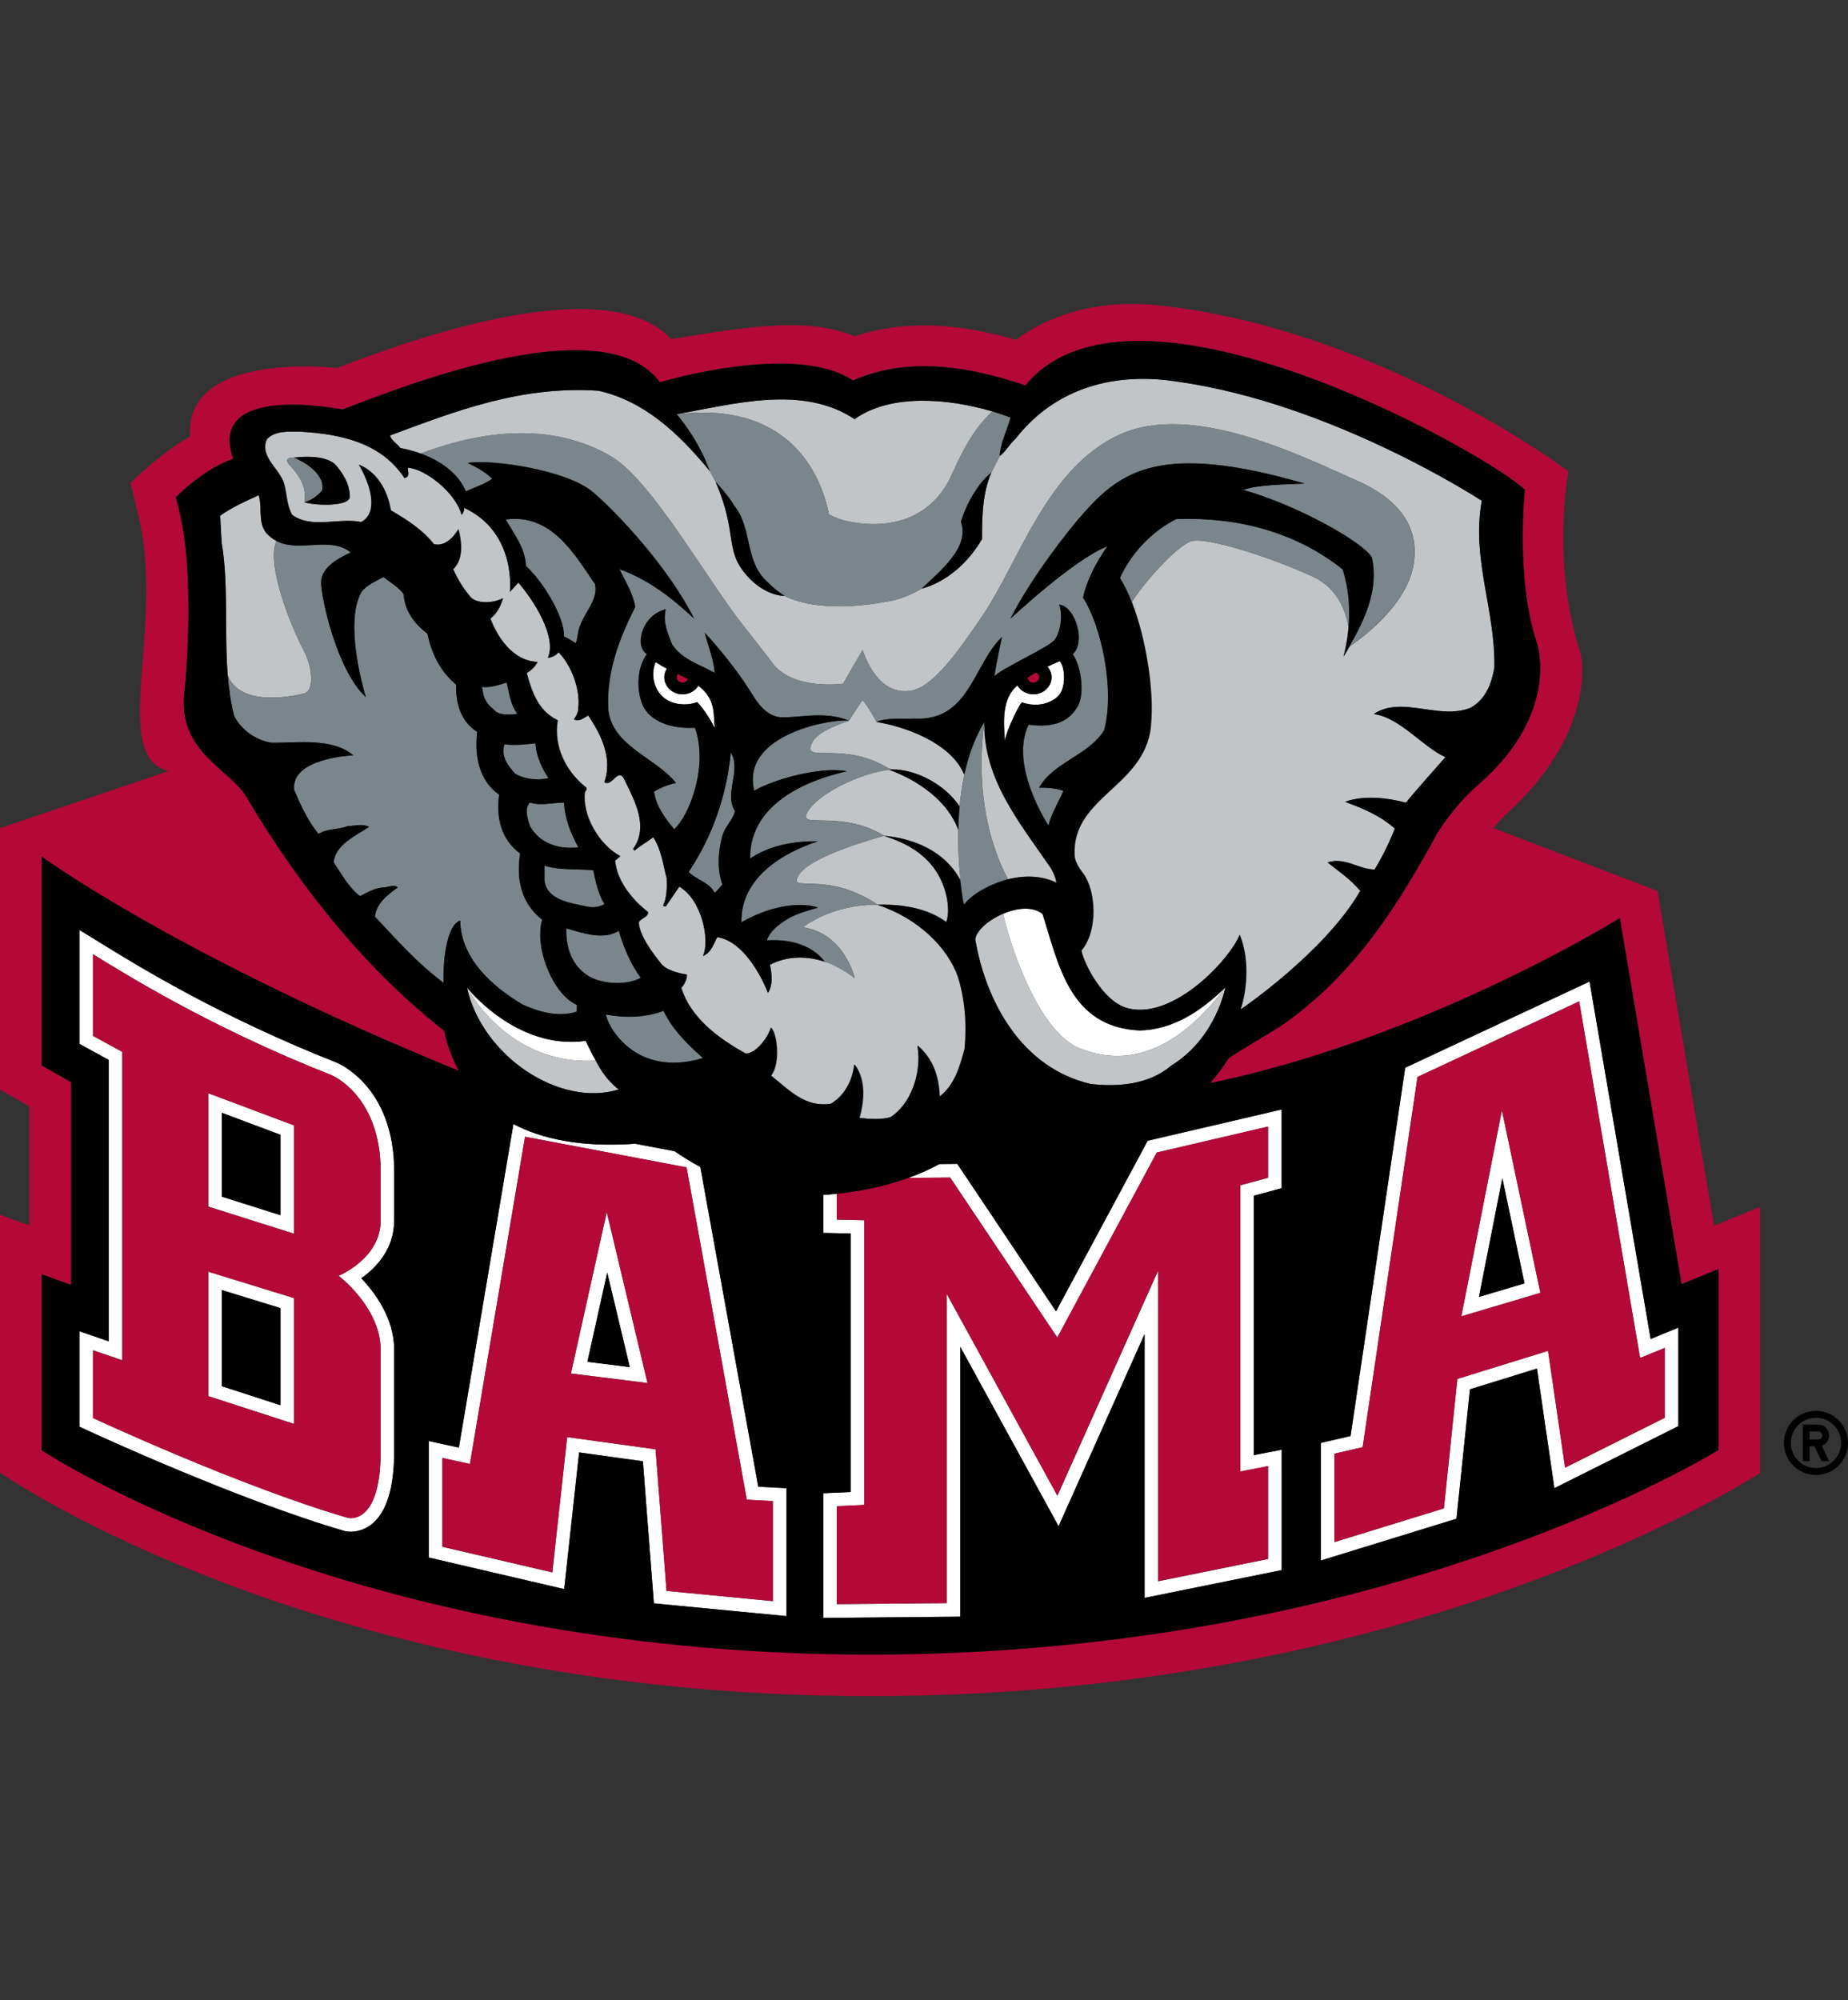 <?xml version="1.0" encoding="UTF-8"?>
<svg id="a" xmlns="http://www.w3.org/2000/svg" viewBox="0 0 332.7 360">
  <rect x="0" y="0" width="332.7" height="360" fill="#333333" stroke="none"/>
  <defs>
    <style>
      .b {
        fill: #fff;
      }

      .c {
        fill: #7b868c;
      }

      .d {
        fill: #b30838;
      }

      .e {
        fill: #c2c5c8;
      }
    </style>
  </defs>
  <path class="b" d="M37.5,251.29l15.43,5v-22.65l-15.43-4.75v22.39ZM39.94,232.2c3.43,1.06,8.45,2.6,10.55,3.24v17.48c-3.47-1.13-8.49-2.75-10.55-3.42v-17.31Z"/>
  <path class="b" d="M60.6,191.25c-20.78-8.19-35.39-17.16-41.63-21l-4.68-2.87v20.5s3.82,2.1,5.28,2.89v50.65c-.97-.33-5.28-1.81-5.28-1.81v17.17l1.41.66c.27.12,26.96,12.5,46.35,18.13,1.14.29,3.09.15,4.81-1.19,2.72-2.12,4.1-6.55,4.1-13.15v-18.28c0-5.63-3.41-10.24-5.92-12.87,2.63-1.86,5.92-5.23,5.92-10.4v-8.85c0-15.2-9.95-19.41-10.37-19.58M68.53,219.68c0,6.87-7.58,9.94-7.58,9.94,0,0,7.58,5.71,7.58,13.33v18.28c0,13.45-5.87,11.97-5.87,11.97-19.44-5.65-45.92-17.98-45.92-17.98v-12.19l5.28,1.81v-55.51l-5.28-2.89v-14.69c5.28,3.23,20.77,13.03,42.94,21.76,0,0,8.85,3.59,8.85,17.32v8.85Z"/>
  <path class="b" d="M37.5,217.18l15.43,4.88v-19.5l-15.43-5.79v20.41ZM39.94,200.3c3.55,1.33,8.61,3.22,10.55,3.95v14.47c-3.45-1.1-8.47-2.68-10.55-3.33v-15.09Z"/>
  <path class="b" d="M102.79,247.21l13.79,1.72-7.34-30.78-6.45,29.05ZM113.38,246.07c-2.89-.36-5.25-.66-7.63-.95.58-2.64,1.93-8.7,3.57-16.07,1.81,7.59,3.25,13.64,4.06,17.02"/>
  <path class="b" d="M126.08,210.05c-1.9-1.02-3.46-2.02-4.61-2.83l-7.11-1.35c-9.89.7-16.92-.92-21.93-3.55l-9.82,58.24c-1.22-.27-5.41-1.18-5.41-1.18v20.97l24.37,5.68s2.25-20.57,2.69-24.6c3.03.42,9.01,1.24,11.48,1.59.26,3.35,1.98,25.58,1.98,25.58l23.87,2.29v-23.02s-3.74-.2-5.07-.27c-.58-3.16-8.62-47.53-10.44-57.54M139.14,288.19l-19.14-1.84-1.98-25.49-15.92-2.2-2.67,24.36-19.79-4.61v-15.99l4.95,1.09,9.93-58.9,29.08,5.51,10.84,59.81,4.69.26v18.01Z"/>
  <path class="b" d="M190.12,236.02c-3.53-5.26-17.77-26.53-17.77-26.53l-3.22.03c-1.82.99-3.7,1.82-5.6,2.5l7.53-.07,19.3,28.81,17.91-33.3,20.03-4.67v9.21l-4.99,1.35v51.53l4.99-.97v16.7l-19.79,4.01v-55.92l-18.14,40.52-19.94-36.36v55.7l-19.77.18v-17.64l4.95-.22v-51.25l-4.95-.11v-4.65c-.8.08-1.57.15-2.29.2-.06,0-.1,0-.15,0v6.84s3.67.08,4.95.11v46.53c-1.31.06-4.95.22-4.95.22v22.44l24.66-.22v-48.59c5.44,9.92,17.71,32.31,17.71,32.31,0,0,10.33-23.07,15.48-34.58v47.47l24.68-5v-21.67s-3.98.77-4.99.97v-46.69c1.47-.4,4.99-1.35,4.99-1.35v-14.16l-24.11,5.62s-13.44,25-16.5,30.7"/>
  <path class="b" d="M297.17,241.01c-.93-5.46-11-64.34-11-64.34l-33.19,15.51s-9.37,63.16-9.84,66.29c-1.5.35-5.34,1.24-5.34,1.24v21.16l24.41-7.51s2.14-20.52,2.43-23.3c2.06-.64,8.7-2.69,12.06-3.73.62,4.24,3.14,21.53,3.14,21.53l22.32-11.17v-17.73s-4.24,1.74-4.99,2.05M299.72,255.18l-17.95,8.98-3.07-21.02-16.33,5.05-2.42,23.3-19.7,6.07v-15.91l5.07-1.17,9.88-66.64,29.1-13.6,10.97,64.19,4.45-1.82v12.57Z"/>
  <path class="b" d="M263.08,236.93l14.24-4.23-6.93-32.86-7.31,37.09ZM274.46,230.99c-2.11.63-4.95,1.47-8.2,2.44.8-4.09,2.39-12.12,4.21-21.37,1.83,8.69,3.49,16.56,3.99,18.93"/>
  <path class="b" d="M184,126.43c1.39.51,4.16.88,6.33-.96,1.72-1.46,1.42-5.58.42-6.46-.73.34-1.46.66-2.18.98.45.52.74,1.18.74,1.92,0,1.69-1.47,3.06-3.29,3.06-1.24,0-2.31-.66-2.87-1.61-2.8,2.44-2.5,6.44-2.25,9.94.37-2.01,2.68-6.72,3.1-6.87"/>
  <path class="b" d="M125.52,126.38c1.26,1.33,2.32,3.05,3.16,4.67l-.16-2.27c-.12-2.61-1.22-4.17-2.8-5.35-.57.92-1.62,1.54-2.84,1.54-1.82,0-3.29-1.37-3.29-3.06,0-.57.17-1.1.46-1.55-.68-.36-1.36-.75-2.02-1.2-.9,2.11-.42,4.76,1.37,6.34,1.58,1.38,4.16,1.62,6.11.88"/>
  <path class="b" d="M107.25,190.89c-.66-1.18-1.26-2.4-1.81-3.54-12.46,1.75-21.4-9.63-21.4-9.63,0,0,7.31,14.19,23.2,13.17"/>
  <path class="b" d="M194.46,188.72c8.88,3.51,17.69.14,25.99-10.83-4.17,4.01-9.13,7.44-15.26,7.59-12.7-.59-14.6-11.99-17.49-20.95-1.75-1.45-4.61-1.12-7.1-.06.83,4.12,5.92,21.13,13.86,24.26"/>
  <path class="e" d="M172.92,158.38c-.26-2.37-.47-5.51-.4-8.98-1.81-5.16-7.2-8.96-12.44-10.85-5.08.58-12.54,4.13-14.61,7.44-2.22,3.55,5.52-.51,13.72,4.44,2.87.22,10.24,1.47,13.73,7.95"/>
  <path class="e" d="M160.68,138.49c4.2-.01,9.48,2.7,12.07,6.68.18-1.9.46-3.85.88-5.77-2.49-5.96-11.2-8.73-15.82-9.48,0,0-1.48-2.77-2.53-3.91-.7.98-2.46,3.73-2.46,3.73-3.22,1.1-5.84,2.29-6.68,4.05-1.78,3.73,5.53-.51,13.72,4.44-.1,0,.78.26.81.27"/>
  <path class="e" d="M190.28,158.9c-.16-.93-.53-1.82-1.05-2.7-5.59-8.15-12.12-15.92-11.96-26.29,0,0-2.83,15.08,4.2,28.35,2.97-.73,6.12-.71,8.82.64"/>
  <path class="e" d="M170.41,165.98c.48-1.23.37-2.9.16-4.23-1.5-7.78-7.98-10.25-11.38-11.32-1.16.31-13.21,3.59-15.36,7.03-2.22,3.55,4.6-1.03,14.18,5.37,2.05-.06,8.15-.09,12.4,3.14"/>
  <path class="e" d="M158.02,162.83c-8.42-.07-13.47,4.07-13.47,4.07,7.49,1.1,9.33,9.14,9.33,9.14-3.53-2.59-5.4-2.94-5.4-2.94-2.97-.97-6.46-1.18-9.86.54.34,1.57.6,3.64-.35,5.06,0,0-3.4-9.14-9.12-10.02-.68,1.18-1.05,2.76-2.58,3.39,1.32-2.87-.26-10.22-4.26-12.48l-2.42,3.54c-.16,0-.37.05-.48-.15.68-1.47.68-3.19.63-4.91-.68-2.5-.95-5.16-2.42-7.37-1.1.83-2.42,1.57-3.37,2.41l-.26-.29c2.9-4.03.26-8.74-1.53-12.43-1.16-2.51-2.27,1.42-3.64.39,1.53-4.27-.58-8.55-2.9-11.99-.79.35-1.53,1.23-2.58.69,0,0,.84-1.06.79-2.11.37-3.24-1.23-7.6-3.55-9.95,0,0-.77.93-1.93.98,1.63-3.67-2.42-10.18-5.32-13.52l-1.53,1.67s1.31-10.66-8.22-15.13c0,0,.06.7-.47,1.27-1.05-4.01-6.48-8.25-9.64-8.5-.11.74.47,1.57-.63,1.87-4.17-6.34-11.49-7.96-18.82-8.35-2.16,0-4.37-.2-5.9,1.27-1.42,2.95,1.84,5.11,2.9,7.62.73,1.97.53,4.27,1.63,6.09,3.58,2.56,8.33.44,12.43,1.28,3.32-1.72,1.55-7.05-.42-10.32,3.03,1.18,5.13,4.37,5.74,8.2,2.69,1.57,5.69,3.44,7.75,6.09,2.63.69,4.43-2.7,4.43-2.7.58,2.21.95,5.4-.95,7.22.8,1.82,1.85,3.54,3.22,5.11,1.3,1.21,4.19.96,5.75.1-.42,1.38-1,2.65-2.27,3.69,1.26,3.34,4.06,7.63,8.48,7.78-.61,1.31-1.95,2-1.95,2,.9,3.24,2,6.83,5.59,8.5-.79,4.67,1.42,9.23,5.16,12.14.05.29,0,.54-.26.73-.58,4.13,2.49,9.54,6.37,11.6l-.95.83c.37,3.68,3.06,6.98,5.95,9.24,0,.93-1.21,1.03-1.68,1.82.1,2.36,2.38,5.37,3.83,7.21.93,1.39,3.29,1.97,4.81,2.21.13.43-.28,1.67-.99,2.4,1.68,5.31,6.47,8.97,11.63,11.82,1.74.05,3.98-2.73,4.53-4.67,1.16,1.08,1.69,6.6,0,8.64,3.22,2.5,6.06,5.8,10.81,5.06,2.58-1.53,3.92-4.4,4.22-7.08,2.11,2.7,1.74,6.68.89,9.63,1.79.2,3.95.35,5.64-.15,3.47-2.21,5.69-7.66,4.85-12.87,2.79,2.36,3.84,5.65,3.95,9.19,2.79-2.16,3.69-5.5,4.53-8.6.43-4.52.05-9.04-1.21-13.02-1.84-5.19-7.16-10.52-14.5-12.92M54.8,90.42c.56-3.24-1.52-5.42-2.66-6.71-1.33-1.5.82-1.35.82-1.35,0,0,5.71-.83,7.61,1.47,1.77,2.14,2.43,3.95,2.4,5.6-.03,1.64-5.59,1.67-8.17.98"/>
  <path class="e" d="M49.37,101.27c-.14-1.41-.09-2.67.39-3.89-.37-.2-.73-.43-1.07-.73-2.53-1.82-1.37-5.01-2.11-7.52-2.37,1.09-4.79,2.17-6.95,3.69l.26,4.81c1.28,7.53.47,16.01,1.1,23.91,2.2,5.73,11.56,3.8,13.65,3.31,2.11-.49,1.58-4.91,0-7.86-1.58-2.95-4.74-10.31-5.27-15.72"/>
  <path class="e" d="M107.25,190.89c-15.89,1.03-23.2-13.17-23.2-13.17,2.74,12.36,16.71,21.69,27.35,18.37-.19-.14-2.38-1.64-4.15-5.2"/>
  <path class="e" d="M194.46,188.72c-7.94-3.13-13.03-20.14-13.86-24.26-2.61,1.11-4.83,3.03-5.02,4.61,1.84,10.9,8.17,23.14,20.82,26.04,5.16.59,10.54,0,14.39-3.24,5.26-3.19,8.53-8.64,9.85-14.15-.06.06-.13.12-.19.17-8.31,10.97-17.11,14.33-25.99,10.83"/>
  <path class="e" d="M149.24,92.61l1.83.81s14.53,4.95,20.38-8.19c2.15-4.83,4.17-8.36,7.22-11.18-7.83-2.31-18.24-3.28-24.8,1.39-9.38-6.24-21.71-2.71-32.04-.88,21.6-2.6,26.4,12.72,27.41,18.06"/>
  <path class="e" d="M266.79,90.12s-26.81-17.57-54.96-21.47c-12.35-1.88-22.45,1.91-28.98,10.31-1.11.98-1.79,2.36-2.85,3.1l-1.53,3c-1.58,3.69-1.69,7.71-1.69,11.99-4.5,7.67-10.85,8.89-10.85,8.89-2.05,1.19-4.31,2.13-6.6,2.38,0,0-3.12.7-7.73.82-3.28,0-6.98-.24-10.33-1.87-2.63-.1-5.16-1.72-6.95-3.83-3.95-4.62-1.42-7.2-5.48-16.7l-1.05-1.97c-5.69-6.95-11.91-12.63-20.03-14.44-13.96-.94-25.77,3.68-37.52,8.05.21.94,1.32,1.47,1.84,2.26,1.21.22,2.46.54,3.67.99,15.72-5.87,26.7-3.89,34.22.49,6.32,3.68,14.42,17.32,21.42,27.22,2.33,3.3,5.96,7.63,7.57,9.87,3.69,5.16,12.82,3.85,12.82,3.85l3.51-6.06c1.58,4.42,4.22,7.86,8.44,7.37,4.21-.49,8.85-7.23,13.17-13.59,6.67-9.83,11.59-26.69,24.76-32.59,13.18-5.9,32.68,3.93,42.69,8.35,10.01,4.43,11.06,10.81,10.01,15.72-1.04,4.88-5.53,10.06-11.35,14.06-.36.63-.72,1.25-1.08,1.86.42-1.58.73-3.26.89-4.97-.44-2.97-1.89-7.28-6.36-9.37-7.38-3.44-19.5-7.37-22.13-6.39-2.28.85-7.75,6.52-10.55,10.88,2.65,6.74,3.94,16,3.52,21.29-.29,11.92-14.41,13.43-13.8,24.39.04,1.15.95,2.41,1.53,3.19,2.3,3.05,2.75,10.27-.31,13.9.42,2.21,3.83,9.24,8.4,10.39,8.3,2.09,18.44-8.97,20.1-13.24,1.64,4.03,1.48,9.29.16,13.46,0,0,15.17-10.29,21.55-21.37-1.79-2.11-3.9-3.53-5.9-5.11,3.11-1.03,5.64,1.27,8.48,1.27,1.42-2.36,2.63-4.81,3.63-7.37-2.63-2.36-5.74-3.63-8.96-4.81,3.27-1.23,7.7-.74,10.96.15,1.39-1.75,4.73-5.52,7.12-8.2-3.97-1.74-8.19-7.14-12.91-7.76,5.11-3.39,11.75,1.18,17.44-1.13,2.74-1.53,3.8-4.42,4.27-7.23.21-10.37-4.17-19.5-2.26-30.02"/>
  <path class="c" d="M91.05,93.51c1.53,2.65,3.53,5.16,3.64,8.35,3.25,3.01,6.96,9.25,6.85,12.68,0,0,1.14.57,2.11,1.23.42-.93.31-2.06.74-3,.84-2.56,3.37-4.86,2.74-7.62-3.64-5.3-7.8-12.77-16.07-11.64"/>
  <path class="c" d="M131.58,135.42c-.79,7.81-3.27,15.04-7.59,21.52,1.26,1.38,3.69,1.82,4.69,3.79.42-.49,1-.98,1.37-1.53-1-2.8-.74-5.94,0-8.79.47-1.57,1.84-2.8,2.27-4.37-2.05-3.34,1.21-7.12-.74-10.61"/>
  <path class="c" d="M86.79,123.64c.21,1.77.52,2.83,2.16,4.11.9,1.13,3.11.88,4.22.74-1.26-1.62-1.48-3.73-1.95-5.65-1.32.44-3.06,1-4.42.8"/>
  <path class="c" d="M98.77,140.06s-2.19-2.9-2.37-6.27c0,0-3.69.49-5.58.16-.63,2.21.5,3.67,1.91,5.29,1.8,1.03,3.93,1.25,6.04.81"/>
  <path class="c" d="M104.12,152.51c-1.37-2.5-2.42-5.11-2.58-8.06-2.05,0-4.17.64-6.11,0-1.11,1.03-.42,3,0,4.28,1.84,3.14,5.16,4.17,8.7,3.78"/>
  <path class="c" d="M105.44,163.13c1.32.29,2.37.15,3.37-.39-1.1-1.87-1.58-3.98-2-6.09-2.74-.3-6.11.05-8.8-.84v2.65c.42,3.53,4.59,4.02,7.43,4.67"/>
  <path class="c" d="M115.35,176c-1.9-2.6-3.11-5.6-3.95-8.45-2.85,1.77-6.59.34-9.43-.44-.15,3.29.95,6.79,4.11,8.65,2.48,1.38,6.64,1.67,9.28.25"/>
  <path class="c" d="M119.45,181.94c-3.11,1.23-7.02,1.31-10.37.66.16,1.72,5.05,11.56,17.48,7.84-3.06-2.7-5.53-5.21-7.11-8.5"/>
  <path class="c" d="M97.59,165.53c-3.85-3-4.69-7.46-3.95-11.89-3.53-2.65-4.32-6.54-3.79-10.61-3.69-2.6-4.43-7.02-3.95-11.3-3-1.91-3.85-5.15-3.8-8.5-3-2.55-4.43-5.75-5.16-9.18-2.42-1.82-4.11-4.23-4.27-7.08-.84-1.23-2.27-2.06-3.64-3.1-1.37.74-2.9,1.38-3.95,2.66-3.32,5.92.8,18.96.8,18.96-5.27-4.86-8.07-17.95-8.07-20.63s2.95-4.32,5.33-5.4c-3.58-3.02-9.31.07-13.37-2.08-.47,1.23-.52,2.48-.38,3.89.52,5.41,3.69,12.78,5.26,15.72,1.59,2.95,2.12,7.37,0,7.86-2.09.49-11.44,2.42-13.65-3.31.2,2.52.55,4.98,1.16,7.34,1.27,2.5,4.01,4.47,6.85,4.82,4.9,0,10.86-.89,14.6,2.26,0,0-11.33.44-10.64,6.23,1.16,2.75,2.48,5.6,4.37,7.91,1.53-.98,3.53-.74,5.16-1.38,1.38-.1,2.74-.49,3.95.1-2.48,1.67-6.06,3.19-6.38,6.39,1.43,2.11,2.69,4.52,4.75,6.09,1.37-.69,2.58-1.48,4.22-1.57.89,0,1.84-.64,2.58,0-1.74,1.23-3.89,2.9-4.11,5.25,4.17,4.42,7.32,8.11,12.33,11.9-.1-2.85.3-10.21,3-11.2.11,6.73,5.53,11.74,11.23,15.13,2.85,1.28,6.37,2.36,9.75,1.28,0-.49.04-1.2.04-1.2-4.32-1.91-7.73-10.3-6.26-15.35"/>
  <path class="c" d="M54.8,90.42c1.69-.57,2.53-1.38,3.16-2.12.63-2.41-2.13-4.71-5.01-5.94,0,0-2.15-.15-.82,1.35,1.15,1.29,3.22,3.46,2.66,6.71"/>
  <path class="c" d="M177.26,129.92c-1.75,2.89-2.89,6.15-3.62,9.48-.42,1.93-.7,3.87-.88,5.77-.14,1.45-.21,2.87-.24,4.24-.07,3.47.14,6.61.4,8.98.29,2.74.64,4.46.64,4.46,2.63-3.28,7.9-4.59,7.9-4.59-7.02-13.26-4.2-28.35-4.2-28.35"/>
  <path class="c" d="M135.81,142.33c3.36-2.02,12.07-4.43,16.65-3.5-5.48,1.22-17.52,5.07-17.4,15.71,3.45-2.32,7.65-3.15,12.17-3.1,0,0,.02,0,.03,0-6.05,1.97-13.93,6.4-13.77,14.58,8.25-4.67,13.75-2.75,13.77-2.64-1.98.59-4.04,1.11-5.74,2.2-1.36.89-2.96,2.07-3.45,3.7,7.07-.46,9.83,3.02,10.4,3.84,0,0,1.87.35,5.4,2.94,0,0-1.84-8.04-9.33-9.14,0,0,5.05-4.14,13.47-4.07-9.59-6.39-16.41-1.82-14.18-5.36,2.15-3.44,14.2-6.72,15.36-7.04-8.19-4.95-15.94-.89-13.72-4.44,2.07-3.3,9.52-6.87,14.61-7.44.2-.02.41-.05.6-.07-.03,0-.92-.26-.81-.26-8.19-4.95-15.5-.71-13.72-4.45.84-1.75,3.46-2.94,6.68-4.05-2.37-.45-19.6,2.21-17.03,12.61"/>
  <path class="c" d="M128.84,86.73s2.53,2.75,3.32,4.28c3.37,4.08,1.79,10.12,6.11,13.85,1,1.03,1.84,1.67,3,2.41,3.35,1.63,7.05,1.87,10.33,1.87,4.61-.12,7.73-.82,7.73-.82,2.3-.24,4.56-1.18,6.61-2.38,3.12-3,8.73-7.39,7.06-11.98.85-3.05,3.12-7.07,5.48-8.9l1.53-3c.1-2.31,1.37-4.76,1.95-6.93-1.02-.38-2.12-.76-3.28-1.1-3.05,2.82-5.07,6.35-7.22,11.19-5.85,13.13-20.38,8.19-20.38,8.19l-1.84-.8c-1.01-5.34-5.81-20.66-27.41-18.06,0,0,3.82,4.25,5.95,10.22l1.05,1.96Z"/>
  <path class="c" d="M211.83,93.41c-4.48,2.21-8.27,6.34-10.17,10.61.78,1.24,1.48,2.7,2.11,4.3,2.8-4.36,8.27-10.03,10.55-10.88,2.63-.98,14.75,2.95,22.13,6.39,4.48,2.09,5.93,6.41,6.36,9.37.35-3.61.07-7.38-1.04-10.75-8.39-6.64-18.66-9.43-29.93-9.04"/>
  <path class="c" d="M244.35,86.53c-10.02-4.42-29.51-14.25-42.69-8.35-13.17,5.89-18.09,22.76-24.76,32.59-4.32,6.36-8.96,13.1-13.17,13.59-4.22.5-6.85-2.94-8.44-7.37l-3.51,6.06s-9.14,1.31-12.82-3.85c-1.61-2.24-5.24-6.57-7.57-9.87-6.99-9.9-15.09-23.54-21.42-27.22-7.52-4.38-18.5-6.36-34.22-.49,3.54,1.3,6.8,3.57,8.13,6.82,1.58-.74,3.43-1.32,4.74-2.26,0,0-1.32-1.5-4.42-2.85,4.01-.74,17.81,1.16,22.6,5.26,4.35,3.71,13.57,13.53,18.18,22.75-4.16-3.88-8.27-7.03-13.44-8.89,1.14,2.34,2.42,4.32,2.84,6.78-2.9,5.75-5.26,11.84-4.84,18.67.84,6.43,8.48,8.45,12.17,13.02-2.26.47-3.95,1.57-3.95,1.57.42,2.75,1.9,4.62,3.63,6.78,2.97-2.8,6.13-11.81,3.72-18.28-3.42.2-7.48-.64-9.22-3.68-1.32-2.71-1.36-6.88.57-9.58-2.28-1.39-.97-7.01,3.41-8.06-.58,2.21.3,4.19,1.1,6.25,1.79,2.8,4.81,3.57,7.7,5.2-.17-2.41-1.21-4.96-1.79-7.22,0,0,4.7,4.89,8.47,10.96.97,1.55,2.72,4.34,5.62,4.26,2.81.08,7.69-1.16,11.86.61,0,0,1.75-2.74,2.45-3.72,1.05,1.14,2.53,3.91,2.53,3.91,2-.83,4.76-.47,6.85-.59,9.91.5,10.54-9.63,15.75-14.69,0,0-1,4.67-1.37,7.08,1.46-1.53,10.02-5.27,10.96-6.68.94-1.41,1.42-4.13.74-6.24,3,.47,4.78,6.92,2.42,8.94,1.72,2.54,2.04,7.41.93,9.33-1.45,2.52-3.87,4.01-8.87,3.36-3.6,7.32,3.57,18.16,3.57,18.16.53-2.21,1.79-4.13,2.69-6.24,0,0-1.43-.66-4.38-.59,2.58-4.62,8.85-5.75,11.7-10.32,2-7.22-.5-18.86-3.8-23.88.74-3.39,2.53-6.58,4.38-9.23-6.04,2.33-17.44,13.02-17.44,13.02,3.64-7.24,10.52-16.09,13.38-19.24,6.43-7.07,13.44-12.69,39.57-5.08-3.58.2-7.8.1-11.07,1.13,9.96,2.8,21.77,9.53,23.18,12.18,1.26,5.83-1.27,11.15-4.03,15.97,5.83-4,10.31-9.18,11.36-14.05,1.05-4.91,0-11.3-10.01-15.72"/>
  <path class="d" d="M308.58,220.63l-10.16-60.26-29.57-11.33c.87-.95,1.72-1.96,2.67-2.83,15.04-13.74,13.61-26.88,12.97-28.81-5.25-16.02-2.12-32.57-2.12-32.57,0,0-34.16-25.75-74.02-29.89-9.81-1-18.66,1.2-25.43,6.23-11.2-3.24-20.6-3.45-29.04-.65-8.56-3.43-18.23-1.9-33.03.52-11.73-12.58-46.72,0-60.16,5.19-.18-.02-27.62-3.17-26.47,12.36-5.26,2.85-10.73,8.35-10.73,8.35l1.23,5.11c5.35,20.25-5.26,44.01,5.63,46.73L0,149.05v47.08s5.27,3,5.27,3v21.42l-5.28-1.91v46.41s57.29,40.24,156.76,40.24,160.13-40.19,160.13-40.19v-47.88l-8.32,3.4ZM309.39,260.96s-58.73,36.84-152.62,36.84S7.51,261.04,7.51,261.04v-31.68l5.28,1.91v-36.49l-5.28-3v-37.6s24.44,17.9,75.1,38.55c-1.7-3.11-2.35-5.89-2.67-7.22-13.27-10.46-25.23-24.59-35.55-42.03-3.08-5.15-12.14-8.06-11.25-18.35,0,0,2.46-21.97-1.28-34.8l-.2-.83s4.77-4.98,10.31-6.94c-4.78-13.72,19.01-8.93,19.74-8.87,13.33-5.19,47.37-18.13,57.1-4.89,0,0,24.3-7.35,34.73-.32,8.47-3.7,18.39-3.42,31.07.89,19.01-23.32,80.86,11.04,89.26,18.21l.66.51s-1.76,15.95,2.17,27.66c0,0,4.27,12.58-10.46,25.37-2.97,2.57-5.54,5.77-7.47,8.82-6.55,11.94-14,24.37-26.6,33.6-1.9,1.54-9.47,5.79-10.99,6.95-1.01,1.62-2.13,3.1-3.32,4.46,39.09-8.1,73.77-29.72,73.77-29.72l11.11,65.89,6.66-2.72v32.55Z"/>
  <path class="d" d="M59.68,193.52c-22.17-8.73-37.66-18.53-42.94-21.76v14.69l5.28,2.89v55.51l-5.28-1.8v12.19s26.48,12.33,45.92,17.98c0,0,5.87,1.48,5.87-11.97v-18.28c0-7.62-7.58-13.33-7.58-13.33,0,0,7.58-3.07,7.58-9.94v-8.85c0-13.73-8.85-17.32-8.85-17.32M52.93,256.29l-15.43-5v-22.39l15.43,4.75v22.65ZM52.93,222.06l-15.43-4.88v-20.41l15.43,5.79v19.5Z"/>
  <path class="d" d="M123.61,210.11l-29.08-5.51-9.93,58.89-4.95-1.08v15.99l19.79,4.61,2.67-24.35,15.92,2.2,1.97,25.49,19.14,1.84v-18.01l-4.69-.26-10.84-59.81ZM102.78,247.21l6.45-29.05,7.34,30.78-13.79-1.72Z"/>
  <path class="d" d="M190.35,240.75l-19.3-28.81-7.53.07c-4.51,1.62-9.07,2.46-12.88,2.85v4.65l4.95.11v51.25l-4.95.22v17.63l19.77-.18v-55.71l19.94,36.36,18.14-40.53v55.93l19.79-4.01v-16.71l-4.99.97v-51.52l4.99-1.35v-9.21l-20.03,4.67-17.91,33.3Z"/>
  <path class="d" d="M284.3,180.24l-29.1,13.6-9.88,66.64-5.07,1.17v15.91l19.7-6.07,2.43-23.3,16.32-5.05,3.07,21.02,17.95-8.98v-12.58l-4.45,1.82-10.97-64.19ZM263.08,236.93l7.31-37.09,6.93,32.86-14.24,4.23Z"/>
  <path class="d" d="M186.03,122.88c.57,0,1.04-.44,1.04-.97,0-.37-.23-.7-.56-.86-.55.31-1.06.63-1.51.91.03.51.48.91,1.03.91"/>
  <path class="d" d="M122.88,122.88c.45,0,.83-.26.97-.63-.51-.28-1.11-.59-1.79-.93-.14.16-.22.37-.22.59,0,.53.46.97,1.03.97"/>
  <path d="M105.75,245.11c2.38.3,4.74.59,7.63.95-.8-3.37-2.25-9.43-4.06-17.02-1.64,7.37-2.99,13.43-3.57,16.07"/>
  <path d="M39.94,249.51c2.06.66,7.08,2.29,10.55,3.42v-17.48c-2.1-.64-7.11-2.19-10.55-3.24v17.31Z"/>
  <path d="M39.94,215.39c2.08.66,7.09,2.24,10.55,3.33v-14.47c-1.94-.73-7-2.63-10.55-3.96v15.09Z"/>
  <path d="M291.63,165.24s-34.69,21.62-73.77,29.71c1.19-1.36,2.32-2.84,3.32-4.46,1.52-1.16,9.08-5.41,10.99-6.94,12.59-9.23,20.05-21.66,26.6-33.6,1.93-3.05,4.5-6.24,7.47-8.81,14.74-12.8,10.46-25.38,10.46-25.38-3.92-11.7-2.17-27.66-2.17-27.66l-.66-.51c-8.4-7.17-70.25-41.53-89.26-18.21-12.68-4.31-22.61-4.59-31.07-.89-10.42-7.03-34.73.32-34.73.32-9.72-13.23-43.77-.3-57.1,4.89-.73-.06-24.52-4.85-19.74,8.87-5.54,1.96-10.31,6.94-10.31,6.94l.2.83c3.73,12.83,1.28,34.8,1.28,34.8-.89,10.29,8.16,13.19,11.25,18.35,10.33,17.44,22.29,31.58,35.55,42.03.31,1.32.97,4.11,2.67,7.21C31.94,172.07,7.51,154.18,7.51,154.18v37.59l5.28,3.01v36.49l-5.28-1.91v31.69s55.36,36.76,149.26,36.76,152.62-36.84,152.62-36.84v-32.55l-6.66,2.71-11.11-65.89ZM210.78,191.87c-3.85,3.24-9.22,3.83-14.39,3.24-12.65-2.9-18.97-15.13-20.82-26.04.19-1.58,2.41-3.5,5.02-4.61,2.5-1.06,5.36-1.39,7.1.06,2.9,8.97,4.79,20.36,17.49,20.95,6.13-.15,11.08-3.58,15.26-7.59.06-.06.13-.12.19-.18-1.32,5.51-4.59,10.96-9.86,14.15M48.1,78.97c1.53-1.47,3.74-1.28,5.9-1.28,7.33.4,14.65,2.01,18.81,8.35,1.1-.29.53-1.13.63-1.87,3.16.25,8.59,4.49,9.65,8.5.52-.57.47-1.27.47-1.27,9.54,4.46,8.22,15.13,8.22,15.13l1.53-1.68c2.9,3.35,6.95,9.86,5.32,13.53,1.16-.05,1.93-.98,1.93-.98,2.32,2.36,3.92,6.72,3.55,9.96.05,1.05-.79,2.11-.79,2.11,1.05.54,1.79-.34,2.58-.69,2.32,3.44,4.42,7.71,2.9,11.99,1.37,1.03,2.48-2.9,3.63-.39,1.8,3.69,4.43,8.41,1.54,12.43l.26.29c.95-.83,2.26-1.57,3.37-2.4,1.47,2.21,1.74,4.86,2.42,7.37.05,1.72.05,3.43-.63,4.91.1.2.31.15.47.15l2.42-3.54c4.01,2.26,5.59,9.61,4.27,12.48,1.53-.64,1.9-2.21,2.58-3.39,5.72.88,9.12,10.02,9.12,10.02.95-1.42.69-3.49.35-5.06,3.39-1.72,6.89-1.52,9.86-.54-.57-.81-3.34-4.3-10.4-3.84.49-1.62,2.09-2.81,3.44-3.7,1.7-1.08,3.76-1.61,5.74-2.2-.02-.1-5.52-2.03-13.77,2.64-.15-8.18,7.73-12.61,13.77-14.58h-.03c-4.52-.05-8.72.79-12.17,3.1-.12-10.64,11.92-14.48,17.4-15.7-4.58-.94-13.29,1.47-16.65,3.5-2.57-10.39,14.65-13.06,17.03-12.61-4.17-1.77-9.05-.53-11.86-.61-2.9.08-4.64-2.71-5.62-4.26-3.77-6.07-8.47-10.96-8.47-10.96.58,2.26,1.62,4.82,1.8,7.23-2.9-1.64-5.92-2.4-7.71-5.2-.79-2.06-1.67-4.04-1.1-6.25-4.37,1.06-5.69,6.67-3.41,8.06-1.93,2.7-1.89,6.88-.57,9.58,1.74,3.05,5.8,3.88,9.22,3.69,2.41,6.47-.75,15.47-3.72,18.28-1.74-2.16-3.22-4.03-3.64-6.78,0,0,1.68-1.1,3.95-1.57-3.69-4.57-11.33-6.58-12.17-13.02-.43-6.83,1.95-12.92,4.84-18.67-.42-2.46-1.7-4.44-2.85-6.78,5.17,1.87,9.28,5.01,13.44,8.89-4.61-9.21-13.83-19.03-18.18-22.74-4.8-4.09-18.6-5.99-22.6-5.26,3.11,1.35,4.43,2.85,4.43,2.85-1.32.93-3.16,1.52-4.74,2.26-1.33-3.25-4.6-5.53-8.13-6.82-1.22-.44-2.47-.77-3.68-.98-.53-.79-1.63-1.33-1.84-2.27,11.75-4.37,23.56-8.99,37.52-8.05,8.12,1.82,14.33,7.49,20.03,14.44-2.14-5.97-5.96-10.22-5.96-10.22,10.33-1.82,22.66-5.35,32.04.89,6.57-4.67,16.97-3.7,24.8-1.39,1.16.34,2.26.71,3.28,1.1-.58,2.17-1.84,4.62-1.95,6.93,1.05-.74,1.74-2.12,2.84-3.1,6.54-8.4,16.63-12.19,28.98-10.31,28.15,3.89,54.97,21.47,54.97,21.47-1.9,10.52,2.48,19.65,2.26,30.02-.47,2.8-1.52,5.7-4.27,7.23-5.69,2.31-12.33-2.26-17.44,1.13,4.73.62,8.94,6.03,12.91,7.76-2.39,2.69-5.73,6.45-7.12,8.2-3.27-.88-7.69-1.38-10.96-.15,3.22,1.18,6.32,2.45,8.96,4.81-1,2.56-2.21,5.01-3.64,7.37-2.84,0-5.37-2.31-8.48-1.28,2,1.57,4.11,3,5.9,5.11-6.38,11.08-21.56,21.37-21.56,21.37,1.32-4.17,1.48-9.43-.16-13.46-1.66,4.27-11.8,15.33-20.1,13.24-4.57-1.15-7.98-8.18-8.41-10.39,3.06-3.64,2.61-10.86.31-13.9-.58-.78-1.49-2.04-1.54-3.19-.61-10.97,13.51-12.48,13.8-24.39.43-5.29-.87-14.55-3.51-21.28-.63-1.61-1.33-3.07-2.11-4.3,1.9-4.27,5.69-8.4,10.17-10.61,11.28-.39,21.55,2.41,29.93,9.04,1.11,3.37,1.39,7.14,1.04,10.75-.16,1.72-.47,3.39-.88,4.97.36-.61.72-1.24,1.08-1.86,2.75-4.83,5.29-10.15,4.03-15.97-1.42-2.65-13.23-9.38-23.18-12.19,3.27-1.03,7.48-.93,11.07-1.13-26.14-7.61-33.15-2-39.58,5.08-2.86,3.15-9.75,11.99-13.38,19.24,0,0,11.41-10.68,17.44-13.02-1.84,2.65-3.63,5.85-4.38,9.24,3.3,5.01,5.8,16.66,3.8,23.88-2.85,4.57-9.12,5.7-11.7,10.32,2.95-.07,4.37.58,4.37.58-.89,2.12-2.16,4.03-2.69,6.24,0,0-7.17-10.83-3.57-18.16,5.01.66,7.42-.84,8.87-3.36,1.1-1.92.79-6.8-.93-9.33,2.35-2.03.58-8.48-2.42-8.94.68,2.12.2,4.83-.74,6.24-.94,1.41-9.5,5.16-10.96,6.68.36-2.41,1.37-7.07,1.37-7.07-5.22,5.06-5.85,15.18-15.76,14.69-2.09.12-4.84-.24-6.85.59,4.62.74,13.33,3.51,15.82,9.47.73-3.32,1.87-6.58,3.62-9.47-.16,10.36,6.37,18.13,11.96,26.28.52.88.89,1.77,1.05,2.7-2.7-1.35-5.85-1.38-8.82-.64,0,0-5.27,1.31-7.9,4.58,0,0-.35-1.72-.64-4.46-3.49-6.48-10.86-7.73-13.74-7.95,3.41,1.07,9.89,3.54,11.38,11.32.22,1.32.32,3-.15,4.23-4.24-3.24-10.35-3.21-12.4-3.15,7.35,2.4,12.66,7.73,14.5,12.92,1.26,3.98,1.63,8.5,1.21,13.02-.84,3.09-1.74,6.44-4.53,8.6-.1-3.54-1.16-6.83-3.95-9.19.84,5.21-1.38,10.66-4.85,12.87-1.68.49-3.85.35-5.63.15.84-2.95,1.21-6.93-.9-9.63-.29,2.68-1.63,5.55-4.22,7.07-4.74.73-7.59-2.56-10.8-5.06,1.68-2.04,1.16-7.56,0-8.65-.55,1.94-2.79,4.72-4.53,4.67-5.16-2.85-9.94-6.51-11.63-11.82.71-.73,1.12-1.97.99-2.4-1.52-.24-3.88-.81-4.81-2.21-1.45-1.84-3.73-4.85-3.83-7.21.48-.79,1.69-.88,1.69-1.82-2.9-2.27-5.59-5.56-5.95-9.24l.95-.84c-3.89-2.06-6.95-7.46-6.37-11.59.26-.2.31-.44.26-.73-3.74-2.9-5.96-7.47-5.16-12.14-3.58-1.67-4.69-5.26-5.59-8.5,0,0,1.33-.69,1.95-2-4.42-.15-7.22-4.44-8.48-7.78,1.26-1.03,1.84-2.31,2.27-3.68-1.56.86-4.46,1.1-5.75-.1-1.37-1.57-2.42-3.29-3.22-5.11,1.9-1.82,1.53-5.01.95-7.22,0,0-1.79,3.39-4.43,2.7-2.05-2.65-5.06-4.52-7.75-6.09-.61-3.83-2.71-7.03-5.74-8.21,1.97,3.27,3.74,8.6.42,10.32-4.11-.83-8.85,1.28-12.43-1.28-1.11-1.82-.9-4.12-1.63-6.09-1.06-2.5-4.32-4.67-2.9-7.61M91.05,93.51c8.27-1.13,12.44,6.34,16.07,11.64.63,2.76-1.9,5.06-2.74,7.62-.43.93-.32,2.06-.74,3-.96-.66-2.11-1.23-2.11-1.23.11-3.43-3.6-9.66-6.85-12.68-.11-3.19-2.11-5.7-3.64-8.35M122.88,124.97c1.22,0,2.27-.62,2.84-1.54,1.58,1.18,2.68,2.74,2.8,5.35l.16,2.26c-.85-1.62-1.9-3.34-3.16-4.67-1.95.73-4.53.49-6.11-.88-1.79-1.57-2.27-4.23-1.37-6.34.66.45,1.34.84,2.02,1.2-.29.45-.46.98-.46,1.55,0,1.69,1.47,3.07,3.29,3.07M121.84,121.9c0-.22.08-.43.22-.59.68.33,1.28.65,1.79.93-.15.37-.52.63-.97.63-.58,0-1.04-.43-1.04-.97M132.32,146.03c-.43,1.57-1.79,2.8-2.27,4.37-.74,2.85-1,5.99,0,8.79-.37.54-.95,1.03-1.37,1.53-1-1.97-3.43-2.41-4.69-3.79,4.32-6.48,6.8-13.71,7.59-21.52,1.95,3.49-1.32,7.27.74,10.61M186.03,124.97c1.81,0,3.29-1.37,3.29-3.07,0-.73-.29-1.39-.74-1.92.72-.32,1.45-.64,2.18-.98,1,.88,1.3,5-.42,6.46-2.18,1.84-4.94,1.47-6.33.96-.43.15-2.73,4.86-3.1,6.87-.25-3.5-.55-7.5,2.25-9.94.56.95,1.63,1.61,2.88,1.61M184.99,121.96c.45-.29.96-.6,1.51-.91.34.16.57.48.57.85,0,.54-.47.97-1.04.97s-1-.4-1.03-.91M109.09,182.6c3.34.66,7.25.58,10.36-.66,1.58,3.29,4.06,5.8,7.11,8.5-12.43,3.72-17.32-6.12-17.47-7.84M90.82,133.96c1.89.33,5.58-.16,5.58-.16.19,3.37,2.37,6.27,2.37,6.27-2.11.44-4.24.22-6.04-.81-1.42-1.62-2.55-3.08-1.91-5.29M88.95,127.75c-1.64-1.28-1.95-2.34-2.16-4.11,1.37.2,3.1-.36,4.42-.8.47,1.91.68,4.03,1.95,5.65-1.11.15-3.32.39-4.22-.73M95.43,144.46c1.95.64,4.06,0,6.11,0,.16,2.95,1.21,5.55,2.58,8.06-3.53.39-6.85-.64-8.7-3.79-.42-1.28-1.11-3.24,0-4.27M98.01,155.81c2.69.88,6.06.54,8.8.84.43,2.11.9,4.22,2.01,6.09-1,.54-2.05.69-3.37.39-2.85-.64-7.01-1.13-7.43-4.67v-2.65ZM111.4,167.55c.84,2.85,2.05,5.85,3.95,8.45-2.63,1.42-6.8,1.13-9.28-.25-3.16-1.86-4.26-5.35-4.11-8.65,2.85.79,6.58,2.21,9.43.44M105.44,187.34c.54,1.14,1.14,2.36,1.81,3.54,1.77,3.56,3.96,5.06,4.15,5.21-10.65,3.31-24.61-6.02-27.35-18.38,0,0,8.93,11.37,21.4,9.63M79.83,176.88c-5-3.79-8.17-7.47-12.33-11.89.21-2.36,2.37-4.03,4.11-5.26-.74-.64-1.69,0-2.58,0-1.63.1-2.84.88-4.22,1.57-2.05-1.57-3.32-3.98-4.74-6.09.32-3.2,3.9-4.72,6.38-6.39-1.21-.59-2.58-.2-3.95-.1-1.63.64-3.64.39-5.16,1.38-1.9-2.31-3.22-5.16-4.38-7.91-.68-5.8,10.65-6.24,10.65-6.24-3.74-3.14-9.7-2.26-14.6-2.26-2.84-.35-5.58-2.31-6.85-4.82-.61-2.35-.95-4.82-1.16-7.34-.63-7.9.18-16.38-1.1-23.91l-.26-4.81c2.16-1.53,4.59-2.6,6.95-3.69.74,2.51-.42,5.7,2.11,7.52.34.29.7.53,1.07.73,4.06,2.14,9.8-.94,13.37,2.07-2.37,1.08-5.33,2.73-5.33,5.4s2.79,15.77,8.06,20.64c0,0-4.11-13.05-.79-18.96,1.05-1.28,2.58-1.92,3.95-2.65,1.37,1.03,2.79,1.87,3.64,3.09.16,2.85,1.84,5.26,4.27,7.08.74,3.44,2.16,6.63,5.17,9.19-.05,3.34.79,6.58,3.8,8.5-.48,4.27.26,8.7,3.95,11.3-.53,4.08.26,7.96,3.8,10.61-.74,4.42.1,8.89,3.95,11.89-1.47,5.06,1.93,13.45,6.26,15.35,0,0-.03.71-.04,1.2-3.37,1.09-6.9,0-9.75-1.28-5.69-3.39-11.12-8.4-11.22-15.13-2.7,1-3.11,8.35-3.01,11.2M70.97,219.68c0,5.18-3.29,8.54-5.92,10.4,2.51,2.63,5.92,7.24,5.92,12.87v18.29c0,6.6-1.38,11.02-4.1,13.15-1.72,1.33-3.66,1.48-4.81,1.19-19.39-5.63-46.09-18.01-46.35-18.13l-1.41-.66v-17.17s4.31,1.47,5.28,1.81v-50.64c-1.46-.8-5.28-2.89-5.28-2.89v-20.51l4.68,2.87c6.24,3.84,20.84,12.81,41.63,21,.42.17,10.37,4.38,10.37,19.59v8.85ZM141.58,290.88l-23.86-2.29s-1.72-22.23-1.98-25.58c-2.47-.34-8.45-1.17-11.48-1.59-.44,4.03-2.69,24.6-2.69,24.6l-24.37-5.68v-20.97s4.19.92,5.41,1.18l9.82-58.23c5.01,2.63,12.04,4.24,21.93,3.54l7.11,1.35c1.15.81,2.7,1.81,4.61,2.83,1.82,10,9.86,54.38,10.43,57.54,1.34.07,5.07.28,5.07.28v23.02ZM230.73,213.87s-3.52.95-5,1.35v46.69c1.02-.2,5-.97,5-.97v21.67l-24.68,5v-47.47c-5.15,11.51-15.48,34.57-15.48,34.57,0,0-12.27-22.39-17.71-32.31v48.59l-24.66.22v-22.44s3.65-.16,4.96-.22v-46.53c-1.28-.03-4.96-.11-4.96-.11v-6.84c.06,0,.1,0,.15,0,.72-.04,1.49-.11,2.29-.2,3.8-.38,8.37-1.22,12.88-2.85,1.9-.68,3.78-1.51,5.6-2.5l3.22-.03s14.25,21.27,17.77,26.53c3.06-5.7,16.5-30.7,16.5-30.7l24.11-5.62v14.16ZM302.16,256.69l-22.32,11.17s-2.52-17.3-3.14-21.53c-3.36,1.03-10,3.09-12.06,3.73-.29,2.78-2.43,23.3-2.43,23.3l-24.41,7.52v-21.17s3.84-.89,5.34-1.24c.46-3.13,9.84-66.29,9.84-66.29l33.19-15.51s10.07,58.88,11,64.34c.75-.31,4.99-2.05,4.99-2.05v17.73Z"/>
  <path d="M266.26,233.44c3.25-.96,6.09-1.81,8.2-2.44-.5-2.36-2.16-10.24-3.99-18.93-1.82,9.25-3.41,17.28-4.21,21.37"/>
  <path d="M57.96,88.3c-.63.74-1.47,1.55-3.16,2.12,2.58.69,8.14.66,8.17-.98.03-1.65-.62-3.46-2.4-5.6-1.9-2.3-7.61-1.47-7.61-1.47,2.87,1.23,5.64,3.54,5.01,5.94"/>
  <path d="M172.52,149.41c.03-1.37.1-2.79.24-4.24-2.6-3.98-7.88-6.69-12.07-6.68-.2.01-.4.04-.6.07,5.24,1.9,10.63,5.7,12.44,10.85"/>
  <path d="M176.79,97.05c0-4.27.11-8.3,1.69-11.99-2.37,1.82-4.64,5.85-5.48,8.89,1.68,4.59-3.94,8.99-7.06,11.98,0,0,6.35-1.23,10.85-8.89"/>
  <path d="M132.16,91c-.79-1.52-3.32-4.28-3.32-4.28,4.06,9.51,1.54,12.09,5.48,16.71,1.79,2.12,4.32,3.73,6.96,3.83-1.16-.73-2-1.38-3-2.41-4.32-3.73-2.74-9.78-6.11-13.85"/>
  <path d="M326.93,253.94c-3.19,0-5.77,2.58-5.77,5.77s2.57,5.77,5.77,5.77,5.77-2.59,5.77-5.77-2.58-5.77-5.77-5.77M326.93,264.23c-2.5,0-4.52-2.03-4.52-4.52s2.02-4.53,4.52-4.53,4.53,2.02,4.53,4.53-2.02,4.52-4.53,4.52"/>
  <path d="M329.29,258.37c0-1.09-.88-1.96-1.95-1.96h-2.78v6.59h1.22v-2.68h.89l1.26,2.68h1.36l-1.31-2.79c.77-.26,1.31-.99,1.31-1.84M327.34,259.09h-1.56v-1.44h1.56c.39,0,.73.32.73.73s-.34.72-.73.72"/>
</svg>